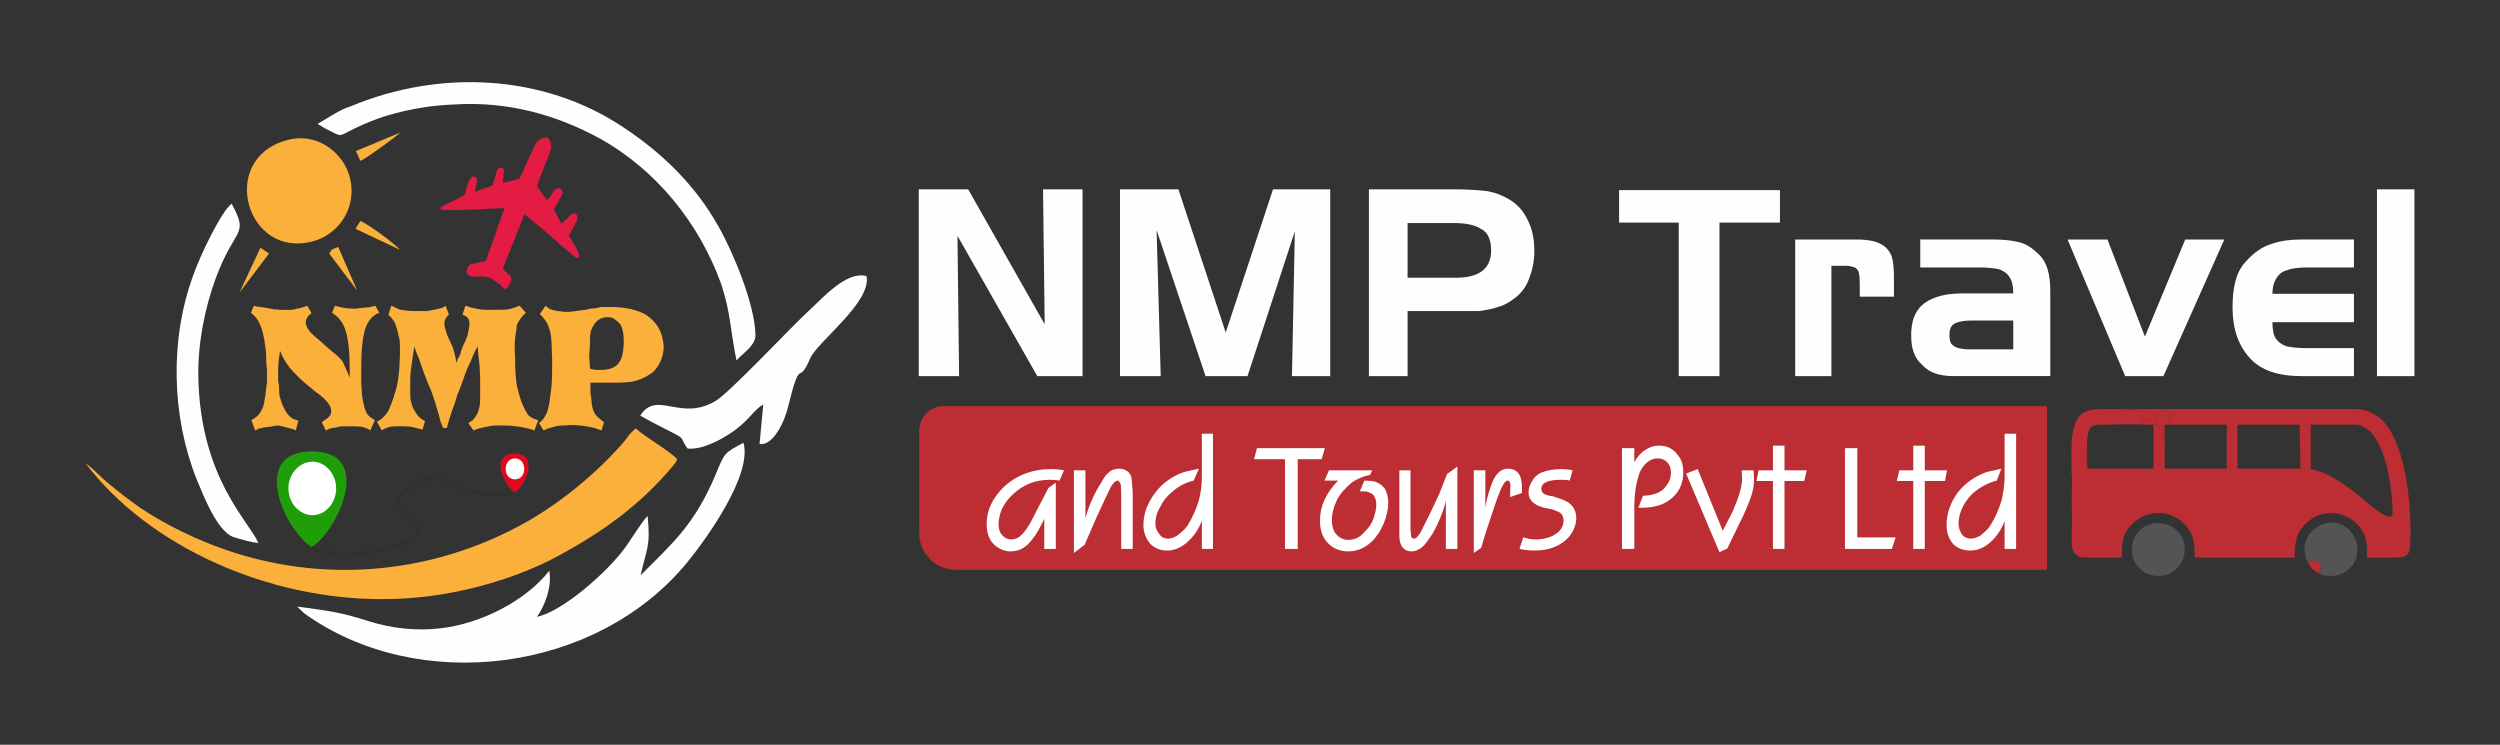 <?xml version="1.0" encoding="UTF-8"?>
<!DOCTYPE svg PUBLIC "-//W3C//DTD SVG 1.1//EN" "http://www.w3.org/Graphics/SVG/1.1/DTD/svg11.dtd">
<!-- Creator: CorelDRAW X7 -->
<svg xmlns="http://www.w3.org/2000/svg" xml:space="preserve" width="5.958in" height="1.775in" version="1.1" style="shape-rendering:geometricPrecision; text-rendering:geometricPrecision; image-rendering:optimizeQuality; fill-rule:evenodd; clip-rule:evenodd"
viewBox="0 0 6076 1810"
 xmlns:xlink="http://www.w3.org/1999/xlink">
 <rect x="0" y="0" width="6076" height="1810" fill="#333333" stroke="none"/>
 <defs>
  <style type="text/css">
   <![CDATA[
    .fil0 {fill:none}
    .fil6 {fill:#FEFEFE}
    .fil10 {fill:#209E09}
    .fil9 {fill:#545454}
    .fil1 {fill:#BC2E33}
    .fil12 {fill:#DE091E}
    .fil8 {fill:#E41B43}
    .fil7 {fill:#F9B13D}
    .fil5 {fill:#FBB03B}
    .fil11 {fill:white}
    .fil3 {fill:#FEFEFE;fill-rule:nonzero}
    .fil13 {fill:#2B2A29;fill-rule:nonzero}
    .fil2 {fill:#FBB03B;fill-rule:nonzero}
    .fil4 {fill:white;fill-rule:nonzero}
   ]]>
  </style>
 </defs>
 <g id="Layer_x0020_1">
  <rect class="fil0" width="6076" height="1810"/>
  <g id="_3159377688368">
   <path class="fil1" d="M2292 987l2683 0 0 398 -2652 0c-49,0 -89,-40 -89,-90l0 -248c0,-32 26,-60 58,-60l0 0z"/>
   <path class="fil2" d="M922 760c-15,5 -26,18 -33,35 -7,20 -11,51 -11,94l0 22 0 11 0 10 2 30c3,20 7,34 11,42 5,8 12,12 20,17l-11 25c-6,-5 -14,-7 -22,-9 -9,-1 -21,-1 -36,-1 -10,0 -19,0 -25,3 -9,1 -17,2 -25,7l-10 -20 4 -3c13,-7 19,-15 19,-23 0,-7 -2,-14 -9,-22 -2,-3 -6,-6 -9,-10 -4,-3 -8,-7 -13,-11l-6 -4 -17 -14c-19,-15 -34,-31 -45,-43 -11,-14 -20,-28 -25,-43 -3,14 -5,30 -5,48l0 14 0 11 2 10c0,10 1,17 1,24 2,7 4,15 7,23 6,13 11,22 17,28 5,5 14,10 22,11l-6 24 -6 -3c-10,-3 -18,-4 -23,-6 -5,-1 -11,-3 -15,-3 -4,0 -11,2 -19,3l-17 2 -1 1c-7,1 -10,1 -11,3 -3,1 -6,3 -7,3l-9 -25c9,-5 17,-11 21,-18 6,-9 10,-18 11,-32l2 -10 1 -10 3 -23 0 -3 0 -21c0,-10 -2,-19 -2,-29 0,-8 0,-19 -2,-31 -3,-24 -7,-43 -13,-55 -4,-11 -12,-21 -22,-29l7 -17 8 2 8 1 7 1 12 2 15 3c4,0 8,0 14,1 4,0 9,0 16,0 9,0 17,0 25,-3 9,-1 17,-4 25,-7l10 18c-3,2 -4,4 -7,6 -4,5 -7,11 -7,16 0,10 7,21 19,32l13 11 7 6 19 17 17 14 1 1c6,5 10,10 14,15 3,7 7,15 13,29l4 10 0 -15c0,-46 -3,-78 -10,-99 -5,-19 -17,-34 -33,-44l7 -17c14,4 29,7 43,7 5,0 11,0 16,-1 6,0 13,-2 23,-2l16 -4 10 17 0 0zm386 261l-9 25 -9 -3c-12,-3 -24,-6 -37,-7 -12,-2 -24,-2 -37,-2 -11,0 -22,0 -32,3 -11,2 -22,4 -33,9l-13 -18c6,-3 10,-6 13,-9 3,-4 7,-9 11,-18 1,-3 1,-5 3,-11 1,-4 2,-12 2,-23l0 -21 0 -3 0 -8 0 -17 -1 -17 0 -7 -4 -38 -1 -14c-7,11 -12,23 -17,36 -7,14 -13,28 -18,44l-10 27 -5 12 -5 17 -8 22 -7 22 -5 18 -9 0 -4 -10 -3 -7 0 -2 -13 -45 -9 -26 -11 -26 -10 -27 -4 -11 -5 -15 -6 -14 -5 -15 -5 33 -4 28c0,7 -1,14 -1,19 0,6 0,11 0,18 0,15 0,27 1,32 2,7 3,14 6,20 8,15 16,26 29,31l-6 21c-11,-3 -20,-5 -29,-7 -9,-1 -18,-1 -26,-1 -8,0 -15,0 -24,1 -7,3 -14,4 -20,9l-12 -21c12,-6 20,-14 27,-25 5,-10 12,-27 18,-49 4,-11 5,-22 7,-32 1,-11 3,-22 3,-34l1 -22 0 -7c0,-3 0,-5 0,-6 0,-3 0,-4 0,-4 0,-11 0,-21 -3,-29 -3,-15 -7,-27 -10,-34 -4,-6 -8,-12 -15,-18l7 -22c10,4 17,9 24,10 7,1 18,3 34,3 3,0 6,0 9,0 2,0 5,0 7,0 5,0 11,0 15,0 4,-2 7,-2 8,-2 11,-2 20,-4 24,-5 4,-2 8,-3 11,-6l8 21c-7,7 -11,14 -11,22 0,7 3,17 7,29l6 13c5,10 9,19 11,28 2,8 4,16 5,26l4 -11 2 -2 4 -9c1,-7 4,-14 7,-21 4,-7 7,-14 8,-19l2 -3c2,-13 5,-22 5,-29 0,-13 -5,-20 -17,-23l7 -22c10,3 18,6 27,7 7,2 15,3 26,3 24,0 40,0 50,-1 10,-2 19,-5 29,-9l15 17c-4,4 -7,7 -8,8 -1,2 -3,3 -5,7 -5,6 -7,11 -9,15 0,5 -1,13 -3,24l-2 17 0 4c0,3 0,8 0,18 1,11 1,18 1,22 0,22 1,43 4,61 3,14 7,28 11,40 7,17 13,28 18,34 6,5 13,9 23,11l0 0zm301 -204c2,9 4,18 4,26 0,15 -4,28 -10,40 -7,13 -15,22 -26,28 -10,7 -24,13 -42,17 -8,1 -18,1 -29,2 -11,0 -26,0 -43,0l-15 0 -13 0 0 13c0,5 0,10 0,12 0,3 2,7 2,14 1,17 4,28 8,35 3,6 10,12 19,19l4 3 -6 20 -17 -6c-18,-4 -36,-7 -53,-7 -4,0 -7,0 -11,0 -3,0 -4,1 -5,1 -12,0 -20,0 -28,3 -9,2 -17,4 -27,9l-11 -18c9,-6 14,-14 18,-23 5,-9 7,-25 10,-47 1,-10 3,-19 3,-30 1,-11 1,-29 1,-54l-1 -23c0,-25 -2,-43 -7,-55 -4,-13 -13,-24 -22,-33l14 -20c4,4 8,7 13,9 6,2 14,4 27,5 4,1 8,1 11,1 7,0 18,-1 35,-4l11 -1 12 -3 14 -1c6,-2 11,-3 14,-3 4,0 7,0 11,0l10 0c36,0 65,7 86,19 19,13 33,30 39,52l0 0zm-93 11c0,-17 -3,-29 -7,-38 -6,-8 -13,-13 -21,-18 -3,0 -4,-1 -8,-1 -3,0 -5,0 -5,0 -15,0 -27,8 -36,26 -2,4 -4,9 -4,13 -1,5 -1,14 -1,25l-2 28 0 2 2 31c5,1 11,3 14,3 2,0 7,0 11,0 21,0 36,-5 44,-16 8,-9 13,-27 13,-55l0 0z"/>
   <path class="fil3" d="M2331 914l-98 0 0 -454 120 0 186 328 -4 -328 96 0 0 454 -110 0 -194 -341 4 341zm490 0l-99 0 0 -454 142 0 115 348 115 -348 139 0 0 454 -93 0 7 -352 -115 352 -102 0 -119 -355 10 355zm711 -372l-111 0 0 133 117 0c57,0 86,-22 86,-66 0,-27 -8,-45 -25,-53 -15,-10 -38,-14 -67,-14zm-111 372l-94 0 0 -454 207 0c32,0 57,2 77,4 21,3 39,10 56,20 21,12 36,29 47,53 11,22 15,47 15,73 0,24 -4,44 -12,65 -7,21 -20,38 -35,49 -15,12 -29,19 -41,22 -12,4 -21,6 -28,7 -7,1 -15,3 -22,3l-53 0 -117 0 0 158 0 0zm758 0l-99 0 0 -373 -145 0 0 -79 391 0 0 79 -147 0 0 373zm272 0l-88 0 0 -332 149 0c26,0 47,4 59,11 14,7 22,18 27,31 4,14 5,32 5,54l0 22 0 21 -83 0 0 -26c0,-18 -1,-29 -3,-35 -3,-6 -7,-10 -12,-11 -6,-1 -10,-3 -14,-3 -4,0 -11,0 -21,0l-19 0 0 268zm363 -264l-147 0 0 -68 179 0c22,0 41,2 59,6 19,4 35,15 53,33 17,18 25,46 25,85l0 208 -236 0c-32,0 -58,-8 -75,-27 -19,-16 -27,-40 -27,-70l0 -10c1,-19 5,-35 12,-47 7,-13 17,-22 29,-29 13,-7 25,-11 39,-14 14,-3 32,-4 53,-4l115 0c0,-18 -3,-31 -10,-41 -5,-8 -15,-15 -26,-18 -11,-2 -25,-4 -43,-4l0 0zm-31 199l110 0 0 -70 -103 0c-15,0 -27,2 -37,6 -11,5 -15,14 -15,29 0,10 1,17 5,22 6,6 10,8 17,10 5,1 14,3 23,3l0 0zm475 65l-93 0 -140 -332 97 0 91 236 98 -236 95 0 -148 332 0 0zm463 -68l0 68 -128 0c-56,0 -99,-14 -126,-45 -27,-30 -41,-70 -41,-122 0,-50 9,-87 32,-111 20,-23 43,-38 65,-44 21,-7 44,-10 70,-10l128 0 0 68 -116 0c-18,0 -34,2 -45,6 -11,3 -19,8 -26,18 -7,10 -11,22 -11,40l198 0 0 69 -198 0c0,18 2,31 9,41 6,8 16,15 27,18 11,2 26,4 46,4l116 0 0 0zm56 -386l91 0 0 454 -91 0 0 -454z"/>
   <path class="fil4" d="M2586 1143l-11 25c-11,-2 -19,-2 -23,-2 -35,0 -64,11 -90,35 -12,11 -20,22 -27,36 -5,12 -8,25 -8,37 0,12 3,21 10,28 7,6 12,9 20,9 7,0 16,-2 21,-7 7,-6 14,-13 21,-25 6,-9 12,-21 21,-39l28 -54 18 -13 0 161 -28 0 0 -73 -8 16c-9,18 -19,32 -28,42 -13,14 -28,21 -46,21 -14,0 -25,-5 -36,-13 -15,-12 -22,-30 -22,-54 0,-33 14,-62 41,-89 31,-29 70,-44 115,-44 12,0 21,1 32,3l0 0zm167 191l-28 0 0 -130c0,-14 -1,-22 -1,-25 0,-3 -2,-6 -3,-7 -1,-3 -3,-4 -4,-4 -6,0 -11,5 -17,15 -5,10 -14,28 -26,55 -13,27 -22,50 -31,70l-7 16 -26 20 0 -201 28 0 0 116c9,-32 22,-61 39,-87 6,-11 12,-20 18,-24 8,-7 16,-9 26,-9 5,0 11,1 17,5 5,3 8,7 11,13 1,5 2,9 2,15 0,5 2,16 2,32l0 130 0 0zm195 -280l0 280 -27 0 0 -68c-6,15 -14,29 -24,40 -18,21 -39,32 -60,32 -16,0 -30,-5 -41,-16 -11,-13 -17,-28 -17,-46 0,-28 10,-54 29,-79 18,-24 41,-39 67,-49 10,-3 22,-5 39,-9l-13 29c-21,5 -39,15 -54,29 -11,9 -21,21 -26,33 -9,14 -13,28 -13,43 0,8 3,17 9,24 5,8 12,12 22,12 8,0 15,-3 23,-8 9,-7 17,-14 23,-22 13,-20 22,-41 29,-64 5,-20 7,-38 7,-56l0 -105 27 0 0 0zm272 35l-8 27 -58 0 0 218 -31 0 0 -218 -75 0 7 -27 165 0 0 0zm85 105l11 -26c10,0 18,1 24,2 11,3 19,9 26,18 5,10 8,21 8,34 0,16 -4,33 -11,50 -7,16 -15,30 -28,43 -16,16 -36,25 -58,25 -23,0 -41,-9 -54,-25 -10,-13 -15,-29 -15,-50 0,-35 15,-67 44,-97l-33 0 11 -25 105 0 -5 11c-15,3 -31,9 -45,19 -15,13 -29,27 -37,45 -7,15 -11,30 -11,47 0,14 4,26 11,34 8,9 18,13 29,13 15,0 29,-6 40,-20 9,-8 16,-19 21,-31 4,-13 7,-24 7,-35 0,-10 -3,-18 -8,-24 -7,-5 -14,-8 -24,-8 -1,0 -4,0 -8,0l0 0zm237 140l-28 0 0 -116c-7,27 -18,54 -33,80 -10,15 -18,26 -25,32 -7,5 -15,10 -25,10 -19,0 -30,-13 -30,-38l0 -159 27 0 0 141c0,10 2,17 2,21 1,3 4,4 7,4 4,0 8,-4 15,-14 4,-9 12,-23 22,-44 10,-20 17,-36 24,-51l19 -48 25 -18 0 200 0 0zm157 -136l-29 10c0,-10 1,-20 1,-28 0,-8 -3,-12 -7,-12 -5,0 -11,8 -18,25 -7,16 -18,50 -35,101l-11 37 -18 13 0 -201 28 0 0 90c4,-24 10,-43 17,-61 9,-22 22,-33 37,-33 24,0 35,15 35,47 0,2 0,8 0,12l0 0zm123 -55l-7 25c-7,-2 -14,-2 -21,-2 -31,0 -48,7 -48,22 0,6 3,9 6,12 4,2 11,5 22,6 16,5 27,9 36,14 14,9 21,23 21,39 0,15 -6,31 -17,45 -20,22 -47,34 -85,34 -9,0 -22,-1 -36,-4l9 -28c11,3 20,5 30,5 22,0 40,-6 53,-16 11,-9 15,-19 15,-30 0,-10 -4,-17 -12,-21 -3,-1 -7,-3 -10,-4 -3,-2 -13,-4 -29,-7 -22,-7 -34,-18 -34,-36 0,-10 3,-20 9,-28 5,-10 14,-17 23,-21 14,-5 29,-8 48,-8 8,0 18,1 27,3l0 0zm150 191l-30 0 0 -245 30 0 0 34c7,-12 15,-22 26,-29 10,-7 21,-11 34,-11 19,0 34,7 45,22 10,11 14,25 14,43 0,24 -8,45 -26,61 -18,17 -43,25 -76,25 -2,0 -4,0 -7,0l11 -29c11,-1 19,-1 26,-4 13,-3 24,-10 31,-21 8,-10 11,-19 11,-32 0,-12 -4,-21 -13,-28 -5,-4 -12,-6 -19,-6 -15,0 -28,8 -39,25 -7,11 -11,27 -15,49 -2,16 -3,28 -3,39l0 107 0 0zm290 -191c0,8 1,15 1,20 0,14 -2,30 -8,46 -6,17 -15,39 -28,64l-29 60 -19 9 -81 -191 28 -11 61 150 24 -47c15,-34 23,-60 23,-81 0,-4 -1,-11 -1,-19l29 0 0 0zm129 0l-6 26 -48 0 0 165 -28 0 0 -165 -40 0 5 -26 35 0 0 -60 28 0 0 60 54 0zm216 163l-9 28 -114 0 0 -245 30 0 0 217 93 0zm125 -163l-5 26 -49 0 0 165 -28 0 0 -165 -40 0 6 -26 34 0 0 -60 28 0 0 60 54 0zm168 -89l0 280 -28 0 0 -68c-5,15 -14,29 -23,40 -18,21 -39,32 -60,32 -17,0 -31,-5 -42,-16 -11,-13 -16,-28 -16,-46 0,-28 9,-54 27,-79 19,-24 42,-39 68,-49 10,-3 23,-5 38,-9l-11 29c-21,5 -39,15 -56,29 -11,9 -19,21 -26,33 -7,14 -11,28 -11,43 0,8 3,17 7,24 5,8 14,12 23,12 7,0 16,-3 24,-8 8,-7 17,-14 22,-22 13,-20 22,-41 29,-64 4,-20 7,-38 7,-56l0 -105 28 0 0 0z"/>
   <path class="fil5" d="M208 1126c155,204 446,332 725,330 151,0 308,-43 422,-104 111,-60 201,-125 279,-218 9,-12 5,-4 12,-18 -18,-20 -80,-55 -101,-75 -16,14 -17,18 -28,32 -64,74 -147,143 -233,193 -240,137 -528,158 -786,51 -56,-23 -111,-52 -159,-84 -25,-18 -45,-33 -69,-53 -24,-18 -40,-39 -62,-54l0 0z"/>
   <path class="fil6" d="M740 1491c276,198 709,145 930,-124 45,-55 159,-212 137,-291 -47,25 -46,24 -68,78 -51,120 -101,163 -182,244 13,-61 25,-68 17,-144 -13,12 -40,57 -54,76 -43,60 -154,157 -215,169 18,-25 37,-71 30,-112 -57,73 -166,129 -265,140 -59,7 -120,0 -176,-18 -69,-22 -94,-24 -172,-35l18 17 0 0z"/>
   <path class="fil6" d="M772 301l18 11c58,28 14,19 129,-24 54,-19 121,-32 182,-34 134,-9 252,26 354,81 140,77 245,208 298,356 23,69 22,113 37,185 13,-16 47,-36 46,-62 -1,-74 -55,-203 -90,-264 -57,-102 -140,-181 -233,-242 -193,-128 -444,-140 -660,-50 -16,5 -27,11 -41,19l-40 24 0 0z"/>
   <path class="fil6" d="M1556 1010c19,11 40,22 62,33 56,28 31,18 53,47 35,4 82,-22 104,-37 46,-30 54,-55 80,-70l-9 96c34,5 62,-57 70,-93 31,-125 23,-44 53,-115 17,-40 150,-137 137,-200 -49,-14 -110,57 -137,81 -47,43 -198,205 -231,223 -85,50 -142,-28 -182,35z"/>
   <path class="fil5" d="M696 341c-167,46 -97,291 66,245 59,-16 106,-79 89,-152 -14,-61 -79,-115 -155,-93z"/>
   <path class="fil6" d="M628 1320c-21,-52 -142,-157 -146,-406 -1,-83 16,-165 42,-237 48,-129 82,-102 39,-182 -25,18 -78,129 -93,173 -58,157 -53,344 8,497 17,40 49,125 89,140 19,6 40,12 61,15l0 0z"/>
   <path class="fil7" d="M865 367l11 24c17,-8 83,-56 97,-69l-108 45 0 0z"/>
   <path class="fil7" d="M864 556l108 51c-13,-15 -76,-62 -96,-70l-12 19 0 0z"/>
   <path class="fil7" d="M800 616l68 90 -46 -106c-26,11 -10,2 -22,16l0 0z"/>
   <polygon class="fil7" points="582,711 654,616 633,602 "/>
   <path class="fil8" d="M1155 466c-1,-2 1,-15 3,-18 0,-4 4,-15 -3,-18 -8,-4 -12,4 -15,9 -3,6 -10,32 -11,35 0,0 -18,10 -21,11 -8,4 -15,7 -22,11 -5,2 -21,10 -13,13 7,3 100,0 115,-2 4,0 36,-1 38,-1 0,3 -2,6 -3,8 0,3 -1,5 -3,7 -1,6 -3,11 -5,17 -2,5 -5,10 -6,15 -1,6 -4,11 -5,17 -2,5 -10,26 -12,32l-11 32 -32 7c-5,1 -9,2 -12,8 -1,3 -3,8 -3,12 3,13 15,11 24,11 18,0 25,-1 40,7 4,3 7,5 11,9 4,1 8,5 11,8 4,6 7,8 13,3 5,-6 12,-18 9,-25 -2,-6 -16,-15 -20,-21l33 -83c1,-3 1,-6 3,-8 1,-3 2,-6 4,-9 1,-1 1,-4 3,-7l9 -25c3,0 29,24 32,25 20,17 42,36 61,53 4,3 29,25 32,26 10,6 10,-4 6,-12 -3,-8 -7,-15 -11,-22 -3,-5 -5,-7 -7,-11 -5,-7 -5,-7 -3,-10l18 -33c1,-6 4,-14 -4,-18 -7,-3 -14,6 -18,11 -3,2 -13,12 -16,13l-18 -34 18 -32c10,-15 -4,-20 -8,-20 -7,2 -14,13 -18,20 -3,3 -7,7 -8,10 -6,-7 -24,-32 -25,-36l32 -82c1,-6 4,-7 2,-17 0,-7 -4,-15 -9,-18 -2,-1 -2,-1 -4,0 -9,1 -17,6 -23,13l-26 55c0,3 -14,32 -15,32 -2,1 -39,11 -40,10 0,-2 2,-18 2,-23 2,-2 2,-8 -1,-11 -1,-2 -7,-4 -11,-1 -6,4 -7,15 -8,21l-6 15c0,3 0,4 -1,6 -2,1 -36,12 -42,15l0 0z"/>
   <g id="_2502008097360">
    <path class="fil1" d="M5621 1141c11,3 20,6 31,10 11,6 21,10 30,17 20,11 36,25 53,38 11,9 82,75 80,39 -1,-59 -13,-138 -44,-184 -6,-8 -14,-18 -24,-22 -13,-9 -22,-7 -38,-7 -31,0 -63,0 -93,0l0 108 5 1 0 0zm-32 -109l-151 0 0 107 153 0 -2 -107 0 0zm-381 -38c-3,6 -15,11 -8,22 2,2 13,13 16,16 -34,-2 -71,0 -105,0 -18,0 -29,1 -35,16 -5,16 -4,54 -4,74 0,10 -1,17 10,17l152 0 0 -88c10,7 15,17 27,24l0 64 151 0 0 -107 -144 0c1,-3 5,-6 6,-11 6,-17 -12,-28 -25,-23 -18,9 -13,38 10,36l0 34c-10,-6 -5,-11 -5,-17 -2,-8 -6,-10 -10,-15 -6,-4 -8,-7 -13,-13 -6,-5 -9,-4 -19,-4 -4,-3 -8,-5 -8,-11 2,-5 8,-10 11,-14 46,0 93,0 139,0l278 0c24,0 47,0 70,0 23,0 43,-1 61,9 30,13 48,41 62,76 28,69 36,172 33,243 0,26 -9,33 -36,33 -22,0 -45,0 -69,0 0,-38 -1,-53 -21,-78 -7,-8 -16,-15 -28,-21 -12,-5 -23,-9 -38,-9 -30,0 -50,12 -68,32 -18,19 -21,43 -21,76l-243 0c0,-15 0,-31 -4,-46 -21,-65 -103,-86 -153,-30 -26,29 -18,63 -20,76 -28,0 -56,0 -82,0 -17,0 -24,0 -32,-10 -8,-8 -8,-19 -8,-33l1 -71c-1,-3 -1,-7 -1,-10l1 -70c-1,-3 -1,-6 -1,-9 0,-45 -7,-117 22,-144 16,-14 41,-14 68,-14 27,0 55,2 83,0l0 0z"/>
    <path class="fil9" d="M5309 1345c-4,32 -35,60 -73,54 -32,-4 -60,-34 -54,-73 4,-32 34,-60 73,-54 32,4 60,34 54,73z"/>
    <path class="fil9" d="M5638 1394c-2,-6 8,-14 -3,-27 -3,-2 -7,-4 -12,-5 -9,0 -9,3 -14,5 -35,-70 51,-127 101,-79 33,34 24,92 -25,109 -12,4 -39,4 -47,-3l0 0z"/>
    <path class="fil1" d="M5268 1032l-7 0 0 43c-12,-7 -17,-17 -27,-24l0 -19 -18 0c-3,-3 -14,-14 -16,-16 -7,-11 5,-16 8,-22l7 0c-3,4 -9,9 -11,14 0,6 4,8 8,11 10,0 13,-1 19,4 5,6 7,9 13,13 4,5 8,7 10,15 0,6 -5,11 5,17l0 -34c-23,2 -28,-27 -10,-36 13,-5 31,6 25,23 -1,5 -5,8 -6,11l0 0z"/>
    <path class="fil1" d="M5638 1394c-7,-2 -14,-9 -18,-11 -4,-5 -7,-10 -11,-16 5,-2 5,-5 14,-5 5,1 9,3 12,5 11,13 1,21 3,27z"/>
   </g>
   <path class="fil10" d="M757 1330c-75,-54 -146,-236 4,-233 150,3 58,195 -4,233z"/>
   <path class="fil11" d="M760 1122c30,0 57,29 57,65 0,36 -27,65 -57,65 -32,0 -59,-29 -59,-65 0,-36 27,-65 59,-65z"/>
   <path class="fil12" d="M1251 1197c-31,-22 -59,-95 1,-95 60,2 24,80 -1,95z"/>
   <path class="fil11" d="M1252 1114c13,0 22,11 22,26 0,14 -9,25 -22,25 -14,0 -23,-11 -23,-25 0,-15 9,-26 23,-26z"/>
   <path class="fil13" d="M762 1330l-2 4 0 0 0 0 0 -1 0 0 0 0 -2 0 0 0 0 0 0 0 0 0 0 0 0 0 0 0 0 0 -1 0 0 0 0 0 0 -2 0 0 0 0 0 0 0 0 0 0 0 0 0 0 0 0 0 0 0 0 0 0 0 0 0 0 -1 0 0 0 1 0 -1 0 0 0 2 -2 0 0 0 -2 0 2 0 0 0 0 0 0 0 0 0 0 0 0 0 0 0 0 0 0 0 0 0 0 2 0 0 0 0 0 0 0 0 0 0 0 0 0 0 0 0 0 0 0 0 0 0 0 1 0 0 0 0 1 0 0 0 0 0 0 0 0 0 0 1 0 0 0zm487 -135l3 3 0 0 0 0 0 0 0 0 0 0 0 0 0 0 0 0 0 0 0 0 0 0 0 0 0 0 0 0 0 0 0 0 0 0 0 0 0 0 0 0 0 0 0 0 0 0 0 0 0 0 0 0 0 0 -1 0 0 0 0 2 0 -2 0 2 0 0 0 0 -3 -5 1 0 0 0 0 0 0 0 0 0 0 0 0 0 0 0 0 0 0 0 0 0 0 0 0 0 0 0 0 0 0 0 0 0 0 0 0 0 0 0 0 0 0 0 0 0 0 0 0 0 0 0 0 0 0 0 0 0 0 0 0 0 0 0 0 0 0 0zm-4 2l2 4 0 0 0 0 0 0 0 0 0 0 0 0 -2 1 0 0 0 0 0 0 0 0 0 0 0 0 -1 0 0 0 0 0 0 0 0 0 0 0 0 0 -2 0 0 0 -1 -4 1 0 0 0 0 0 0 0 0 0 0 0 0 0 2 0 0 0 0 0 0 0 0 0 0 0 0 0 0 0 0 0 1 0 0 0 0 0 0 -1 0 0 0 0zm-7 3l0 4 0 0 0 0 0 0 -1 0 0 0 0 0 0 0 0 0 -2 0 0 0 0 0 0 0 -1 1 0 0 0 0 0 -4 0 0 0 0 0 0 0 -1 1 0 0 0 0 0 0 0 2 0 0 0 0 0 0 0 0 0 1 0 0 0zm-8 1l0 4 0 0 0 0 0 0 -1 0 0 0 0 0 -2 0 0 0 0 0 0 0 -1 0 0 0 0 -4 0 0 0 0 1 0 0 0 0 0 0 0 2 0 0 0 0 0 1 0 0 0 0 0zm-8 0l0 4 0 0 -2 0 0 0 0 0 -1 0 0 0 0 0 -2 0 0 0 0 -4 0 0 2 0 0 0 0 0 1 0 0 0 0 0 2 0 0 0zm-9 0l0 4 0 0 -1 0 0 0 0 0 -2 0 0 0 -1 0 0 0 0 0 0 -4 0 0 1 0 0 0 0 0 2 0 0 0 1 0 0 0 0 0zm-8 0l0 4 0 0 -1 0 0 0 -2 0 0 0 -1 0 0 0 0 0 0 -4 0 0 1 0 0 0 0 0 2 0 0 0 1 0 0 0zm-8 0l0 4 0 0 -2 0 0 0 -1 0 0 -1 -2 0 0 0 0 -4 0 0 2 0 0 1 1 0 0 0 2 0 0 0zm-9 -1l0 4 -1 0 0 0 -1 0 0 0 -2 0 0 0 0 -4 2 0 0 0 1 0 0 0 1 0 0 0zm-8 -2l0 4 0 0 -1 0 0 0 -2 0 -1 0 0 0 0 -4 1 0 0 0 2 0 1 0 0 0 0 0zm-8 -1l0 4 0 0 -2 0 -1 0 0 0 -2 0 0 0 0 -4 2 0 0 0 1 0 2 0 0 0 0 0zm-9 -2l0 5 0 0 -1 0 -1 0 0 0 -2 0 0 0 0 -5 2 0 0 0 1 0 1 0 0 0 0 0zm-7 -1l-1 4 0 0 -1 0 -2 0 0 -1 -1 0 1 -4 0 1 2 0 1 0 0 0 1 0zm-8 -1l-1 4 0 0 -2 0 -1 -2 0 0 -1 0 1 -4 0 0 1 0 2 2 1 0 0 0zm-8 -3l-2 4 -1 0 0 0 -1 0 0 0 -2 -1 2 -3 0 0 1 0 1 0 0 0 2 0zm-9 -2l-1 5 0 -2 -1 0 0 0 -2 0 -1 0 1 -4 2 0 0 0 1 0 1 1 0 0zm-7 -2l-1 4 -1 -2 -2 0 0 0 -1 0 0 0 0 -1 1 -3 0 0 2 0 0 0 1 0 0 2 1 0zm-8 -4l-1 4 -2 0 0 0 0 0 -1 -2 0 0 -1 0 0 0 1 -4 1 0 0 0 0 2 2 0 0 0 1 0 0 0zm-7 -3l-3 3 0 0 0 0 -1 0 0 0 0 0 -1 -2 0 0 0 0 1 -4 0 0 1 1 0 0 2 0 0 0 0 2 1 0 0 0 0 0zm-7 -4l-2 2 0 0 0 0 -2 0 0 0 0 -1 -1 0 0 0 0 0 0 0 1 -4 0 0 2 1 0 0 0 0 1 0 0 0 0 2 1 0 0 0 0 0zm-7 -6l-2 4 0 0 0 0 0 -1 -2 0 0 0 0 0 -1 0 0 -2 0 0 0 0 1 -2 2 0 0 0 0 0 1 0 0 1 0 0 0 0 1 0 0 0 0 0 0 0zm-7 -4l-2 3 0 0 0 0 0 0 -2 0 0 0 0 -2 0 0 0 0 -1 0 0 0 0 0 3 -4 0 0 0 0 0 1 1 0 0 0 0 0 0 0 0 0 1 2 0 0 0 0zm-7 -6l-2 4 0 0 0 0 0 0 0 0 0 -1 -2 0 0 0 0 0 0 0 -1 0 0 0 0 0 0 0 1 -4 0 0 2 0 0 0 0 0 0 0 1 1 0 0 0 0 0 0 0 0 1 0 0 0 0 0 0 0zm-8 -2l-1 4 0 -2 0 0 0 0 -2 0 0 0 0 0 0 0 0 0 -1 0 0 0 0 0 0 0 0 -4 0 0 0 0 1 0 0 0 0 0 2 0 0 0 0 0 0 0 1 2 0 0 0 0zm-8 -2l0 4 0 0 0 0 -2 0 0 0 0 0 -1 0 0 0 0 0 -1 0 0 0 0 0 0 -4 0 0 0 0 0 0 1 0 0 0 1 0 0 0 0 0 2 0 0 0 0 0zm-8 2l0 2 0 0 0 2 -2 0 0 0 0 0 -1 0 0 0 -2 0 0 0 0 -4 0 0 0 0 2 0 0 0 0 0 1 0 0 0 0 0 2 0zm-9 1l2 4 -2 0 0 0 -1 0 0 1 -2 0 0 0 0 0 -1 -4 0 0 0 0 1 0 0 0 2 -1 0 0 1 0zm-8 3l1 4 0 0 -1 0 0 0 -2 1 0 0 -1 0 0 0 -1 -4 0 0 1 0 0 0 1 0 0 0 2 -1 0 0zm-8 4l2 3 0 0 -1 1 -1 0 0 0 -2 1 0 0 -1 -4 0 0 0 0 1 -1 2 0 0 0 0 0 0 0zm-7 3l1 4 0 0 -1 0 0 1 -2 0 -1 0 -2 -3 2 -1 0 0 1 0 2 -1 0 0zm-9 4l3 4 0 0 -1 0 -2 1 -1 0 0 0 -1 -4 0 0 1 0 1 -1 0 0 0 0 0 0zm-7 4l2 3 0 0 0 1 -2 0 -1 2 0 0 -3 -5 2 0 0 0 1 -1 1 0 0 0 0 0zm-7 4l2 3 0 1 -2 0 -1 0 0 2 -3 -4 2 0 1 -2 0 0 1 0 0 0zm-8 4l3 3 0 0 -2 1 -1 0 -1 2 -2 -4 0 0 2 -2 1 0 0 0 0 0zm-7 4l3 3 -1 2 0 0 -2 1 0 0 -3 -3 0 -1 2 0 1 -2 0 0zm-7 5l3 4 0 0 -1 1 0 0 -2 0 0 2 -3 -5 0 0 2 0 0 -1 1 0 0 -1zm-5 7l2 2 0 0 -1 0 0 2 0 0 -1 0 0 1 -3 -3 0 0 0 -1 1 0 0 -1 2 0 0 0zm-6 6l3 2 0 0 0 1 0 0 0 2 -1 0 0 1 0 0 -5 -1 0 -2 2 0 0 -1 0 0 0 -2 1 0 0 0zm-4 9l4 0 0 0 0 1 0 0 0 2 0 0 0 0 0 1 0 0 -4 0 0 0 0 -1 0 0 0 -2 0 0 0 -1 0 0 0 0zm0 8l4 0 0 0 0 0 0 2 0 0 2 0 0 1 0 0 0 0 -5 1 0 0 0 0 0 -1 0 0 -1 -1 0 0 0 -2 0 0zm3 8l4 -1 0 0 0 1 0 0 1 0 0 2 0 0 0 0 -2 3 0 0 -2 -2 0 0 0 -1 0 0 -1 0 0 -2 0 0zm5 9l3 -3 0 0 1 1 0 0 0 0 0 2 2 0 0 0 -4 3 0 0 0 0 0 -2 -2 0 0 -1 0 0 0 0zm4 5l5 -2 0 0 0 1 0 0 1 1 0 0 1 0 0 2 -2 2 -2 -1 0 0 0 0 -1 -1 0 0 0 -2 -2 0zm7 7l3 -3 0 0 2 0 0 2 0 0 1 0 0 1 -3 3 0 0 -1 -1 0 0 -2 -2 0 0 0 0zm6 6l3 -3 0 0 1 0 0 1 1 0 0 2 0 0 -2 3 0 0 0 -2 -2 0 0 0 -1 -1 0 0zm5 5l5 -2 0 0 0 1 1 0 0 0 0 1 1 0 -2 3 -2 0 0 -1 -1 0 0 0 0 -2 -2 0zm7 6l3 -3 0 0 0 2 2 0 0 0 0 1 1 0 0 0 -3 3 -1 0 0 0 0 0 -2 -2 0 0 0 -1 0 0zm6 7l3 -3 0 0 0 1 1 0 0 0 0 2 2 0 0 0 -5 3 0 0 0 -2 0 0 -1 0 0 -1 0 0 0 0zm4 5l3 -1 0 0 1 1 0 0 0 0 0 2 0 0 2 0 0 1 0 0 -4 2 0 0 0 0 0 -2 -2 0 0 0 0 -1 0 0 0 0 0 -2zm2 9l4 -2 0 2 0 0 0 0 0 1 0 0 0 1 0 0 0 0 0 2 -4 -2 0 0 0 0 0 -1 0 0 0 0 0 -1 0 0 0 0 0 0zm0 7l2 1 0 0 0 1 0 0 0 0 -1 2 0 0 0 1 0 0 -4 -3 0 0 1 -1 0 0 0 0 0 -1 0 0 0 0 2 0 0 0zm-6 5l3 3 0 0 0 1 -2 0 0 0 0 2 -1 0 0 0 -3 -3 0 0 2 -1 0 0 0 0 1 -2 0 0 0 0zm-6 6l2 3 0 1 -2 0 0 0 -1 1 0 0 -3 -4 2 0 0 0 1 -1 0 0 1 0 0 0zm-7 4l2 3 0 1 -2 0 -1 0 -1 1 -2 -4 2 0 1 -1 0 0 1 0zm-8 3l3 4 -1 0 -2 1 -1 0 0 0 -2 -4 0 0 2 0 1 -1 0 0 0 0zm-7 2l2 5 -2 1 -1 0 -2 0 0 0 -1 -3 0 -1 1 0 2 0 1 -2zm-8 5l1 2 0 0 -1 2 -1 0 -2 0 0 -4 0 0 2 0 1 0 0 0zm-7 1l1 4 -1 0 -1 2 -2 0 0 0 -1 -5 0 0 1 0 2 0 1 -1zm-8 3l1 4 -1 0 -2 1 -1 0 -2 -4 2 0 1 -1 2 0zm-9 3l2 4 -2 0 -1 0 -1 1 -2 -4 2 -1 1 0 1 0zm-8 1l1 4 -1 1 -1 0 -2 0 -1 -4 1 0 3 0 0 -1 0 0zm-7 3l0 4 0 0 -1 0 -3 1 0 0 0 -4 0 0 1 -1 2 0 1 0 0 0zm-8 1l0 4 0 0 -2 2 -1 0 0 0 -1 -5 0 0 1 0 1 -1 2 0zm-9 3l2 4 -2 0 -1 0 -1 0 -2 -4 2 0 1 0 1 0zm-8 1l1 4 -1 0 -1 0 -2 0 0 0 -1 -4 1 0 2 0 1 0 0 0zm-8 2l1 4 -1 0 -2 0 -1 0 0 0 -1 -4 1 0 1 0 2 0 0 0zm-9 1l2 4 -2 0 -1 0 -1 0 0 0 -2 -4 2 0 1 0 1 0 0 0zm-8 1l2 5 0 0 -2 0 -1 0 -2 0 0 0 -1 -5 0 0 1 0 2 0 1 0 0 0zm-8 0l1 5 -1 1 -2 0 -1 0 0 0 -1 -4 1 0 1 0 2 0 0 -2zm-9 2l2 4 -2 0 -1 0 -1 0 0 0 -2 -4 2 0 1 0 1 0 0 0zm-8 0l2 5 -2 0 -1 0 -2 0 0 0 -1 -4 1 0 2 0 1 0 0 -1 0 0zm-8 1l1 4 -1 0 -2 0 0 0 -1 0 0 0 0 -4 0 0 0 0 1 0 2 0 0 0zm-7 0l0 4 -1 0 -2 0 -1 0 0 0 -2 0 2 -4 0 0 0 0 1 0 2 0 1 0zm-8 0l-2 4 0 0 -1 0 0 0 -2 0 -1 0 1 -4 0 0 2 0 0 0 1 0 2 0zm-9 0l-1 4 0 0 0 0 -2 0 -1 -1 0 0 -1 0 1 -4 0 0 1 0 0 1 2 0 1 0 0 0zm-8 -1l-1 4 0 0 -2 0 0 0 -1 0 -2 0 2 -4 0 0 1 0 0 0 2 0 1 0zm-8 0l-2 3 0 0 0 0 -1 0 0 0 -2 0 -1 0 0 0 1 -5 0 0 0 0 2 0 1 0 0 0 2 2 0 0zm-9 -2l-1 5 0 0 0 -2 -1 0 0 0 -2 0 -1 0 0 0 1 -4 0 0 2 0 0 0 1 0 0 1 1 0 0 0zm-8 -2l-1 4 0 0 0 0 -2 0 0 0 -1 0 0 0 -2 0 2 -4 0 0 1 0 0 0 2 0 0 0 1 0 0 0zm-8 -2l-2 4 0 0 0 0 -1 0 0 0 0 0 -1 -1 0 0 -2 0 2 -4 1 0 0 0 0 1 1 0 0 0 2 0 0 0 0 0zm-7 -3l-2 5 -1 0 0 0 0 0 -1 0 0 0 0 0 -2 0 0 -2 0 0 0 0 2 -4 0 0 0 1 0 0 1 0 0 0 0 0 1 0 0 0 0 0 2 0zm-9 -2l-1 4 0 0 -1 0 0 0 0 0 0 0 -2 0 0 -2 0 0 0 0 -1 0 0 0 0 0 1 -4 0 0 2 0 0 0 0 2 0 0 0 0 1 0 0 0 0 0 0 0 1 0 0 0z"/>
  </g>
 </g>
</svg>
